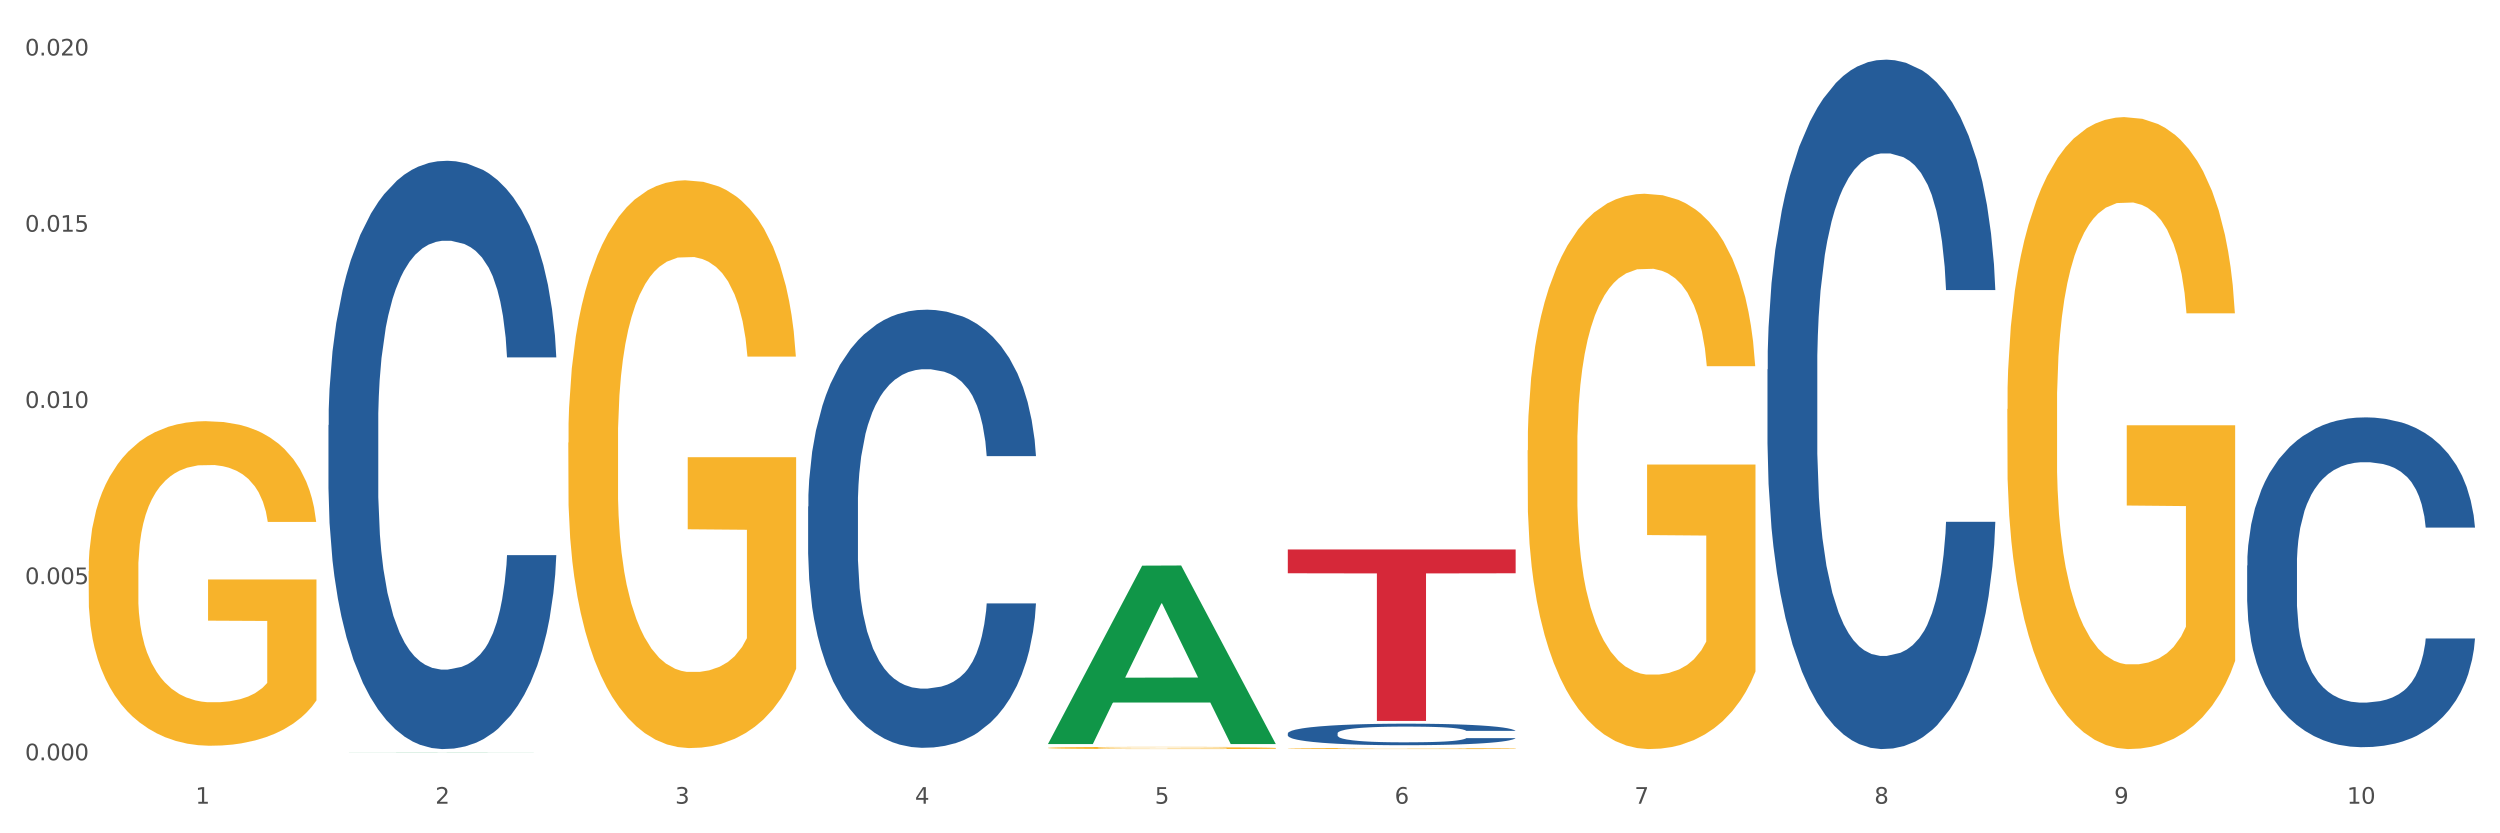 <?xml version="1.0" encoding="utf-8" standalone="no"?>
<!DOCTYPE svg PUBLIC "-//W3C//DTD SVG 1.1//EN"
  "http://www.w3.org/Graphics/SVG/1.1/DTD/svg11.dtd">
<svg xmlns:xlink="http://www.w3.org/1999/xlink" width="1080pt" height="360pt" viewBox="0 0 1080 360" xmlns="http://www.w3.org/2000/svg" version="1.1">
 <rect x="0" y="0" width="1080" height="360" fill="#333333" stroke="none"/>
 <defs>
  <style type="text/css">*{stroke-linejoin: round; stroke-linecap: butt}</style>
 </defs>
 <g id="figure_1">
  <g id="patch_1">
   <path d="M 0 360 
L 1080 360 
L 1080 0 
L 0 0 
z
" style="fill: #ffffff; stroke: #ffffff; stroke-linejoin: miter"/>
  </g>
  <g id="axes_1">
   <g id="matplotlib.axis_1">
    <g id="xtick_1">
     <g id="text_1">
      <!-- 1 -->
      <g style="fill: #4d4d4d" transform="translate(84.444 347.204) scale(0.096 -0.096)">
       <defs>
        <path id="DejaVuSans-31" d="M 794 531 
L 1825 531 
L 1825 4091 
L 703 3866 
L 703 4441 
L 1819 4666 
L 2450 4666 
L 2450 531 
L 3481 531 
L 3481 0 
L 794 0 
L 794 531 
z
" transform="scale(0.016)"/>
       </defs>
       <use xlink:href="#DejaVuSans-31"/>
      </g>
     </g>
    </g>
    <g id="xtick_2">
     <g id="text_2">
      <!-- 2 -->
      <g style="fill: #4d4d4d" transform="translate(188.053 347.204) scale(0.096 -0.096)">
       <defs>
        <path id="DejaVuSans-32" d="M 1228 531 
L 3431 531 
L 3431 0 
L 469 0 
L 469 531 
Q 828 903 1448 1529 
Q 2069 2156 2228 2338 
Q 2531 2678 2651 2914 
Q 2772 3150 2772 3378 
Q 2772 3750 2511 3984 
Q 2250 4219 1831 4219 
Q 1534 4219 1204 4116 
Q 875 4013 500 3803 
L 500 4441 
Q 881 4594 1212 4672 
Q 1544 4750 1819 4750 
Q 2544 4750 2975 4387 
Q 3406 4025 3406 3419 
Q 3406 3131 3298 2873 
Q 3191 2616 2906 2266 
Q 2828 2175 2409 1742 
Q 1991 1309 1228 531 
z
" transform="scale(0.016)"/>
       </defs>
       <use xlink:href="#DejaVuSans-32"/>
      </g>
     </g>
    </g>
    <g id="xtick_3">
     <g id="text_3">
      <!-- 3 -->
      <g style="fill: #4d4d4d" transform="translate(291.663 347.204) scale(0.096 -0.096)">
       <defs>
        <path id="DejaVuSans-33" d="M 2597 2516 
Q 3050 2419 3304 2112 
Q 3559 1806 3559 1356 
Q 3559 666 3084 287 
Q 2609 -91 1734 -91 
Q 1441 -91 1130 -33 
Q 819 25 488 141 
L 488 750 
Q 750 597 1062 519 
Q 1375 441 1716 441 
Q 2309 441 2620 675 
Q 2931 909 2931 1356 
Q 2931 1769 2642 2001 
Q 2353 2234 1838 2234 
L 1294 2234 
L 1294 2753 
L 1863 2753 
Q 2328 2753 2575 2939 
Q 2822 3125 2822 3475 
Q 2822 3834 2567 4026 
Q 2313 4219 1838 4219 
Q 1578 4219 1281 4162 
Q 984 4106 628 3988 
L 628 4550 
Q 988 4650 1302 4700 
Q 1616 4750 1894 4750 
Q 2613 4750 3031 4423 
Q 3450 4097 3450 3541 
Q 3450 3153 3228 2886 
Q 3006 2619 2597 2516 
z
" transform="scale(0.016)"/>
       </defs>
       <use xlink:href="#DejaVuSans-33"/>
      </g>
     </g>
    </g>
    <g id="xtick_4">
     <g id="text_4">
      <!-- 4 -->
      <g style="fill: #4d4d4d" transform="translate(395.273 347.204) scale(0.096 -0.096)">
       <defs>
        <path id="DejaVuSans-34" d="M 2419 4116 
L 825 1625 
L 2419 1625 
L 2419 4116 
z
M 2253 4666 
L 3047 4666 
L 3047 1625 
L 3713 1625 
L 3713 1100 
L 3047 1100 
L 3047 0 
L 2419 0 
L 2419 1100 
L 313 1100 
L 313 1709 
L 2253 4666 
z
" transform="scale(0.016)"/>
       </defs>
       <use xlink:href="#DejaVuSans-34"/>
      </g>
     </g>
    </g>
    <g id="xtick_5">
     <g id="text_5">
      <!-- 5 -->
      <g style="fill: #4d4d4d" transform="translate(498.883 347.204) scale(0.096 -0.096)">
       <defs>
        <path id="DejaVuSans-35" d="M 691 4666 
L 3169 4666 
L 3169 4134 
L 1269 4134 
L 1269 2991 
Q 1406 3038 1543 3061 
Q 1681 3084 1819 3084 
Q 2600 3084 3056 2656 
Q 3513 2228 3513 1497 
Q 3513 744 3044 326 
Q 2575 -91 1722 -91 
Q 1428 -91 1123 -41 
Q 819 9 494 109 
L 494 744 
Q 775 591 1075 516 
Q 1375 441 1709 441 
Q 2250 441 2565 725 
Q 2881 1009 2881 1497 
Q 2881 1984 2565 2268 
Q 2250 2553 1709 2553 
Q 1456 2553 1204 2497 
Q 953 2441 691 2322 
L 691 4666 
z
" transform="scale(0.016)"/>
       </defs>
       <use xlink:href="#DejaVuSans-35"/>
      </g>
     </g>
    </g>
    <g id="xtick_6">
     <g id="text_6">
      <!-- 6 -->
      <g style="fill: #4d4d4d" transform="translate(602.492 347.204) scale(0.096 -0.096)">
       <defs>
        <path id="DejaVuSans-36" d="M 2113 2584 
Q 1688 2584 1439 2293 
Q 1191 2003 1191 1497 
Q 1191 994 1439 701 
Q 1688 409 2113 409 
Q 2538 409 2786 701 
Q 3034 994 3034 1497 
Q 3034 2003 2786 2293 
Q 2538 2584 2113 2584 
z
M 3366 4563 
L 3366 3988 
Q 3128 4100 2886 4159 
Q 2644 4219 2406 4219 
Q 1781 4219 1451 3797 
Q 1122 3375 1075 2522 
Q 1259 2794 1537 2939 
Q 1816 3084 2150 3084 
Q 2853 3084 3261 2657 
Q 3669 2231 3669 1497 
Q 3669 778 3244 343 
Q 2819 -91 2113 -91 
Q 1303 -91 875 529 
Q 447 1150 447 2328 
Q 447 3434 972 4092 
Q 1497 4750 2381 4750 
Q 2619 4750 2861 4703 
Q 3103 4656 3366 4563 
z
" transform="scale(0.016)"/>
       </defs>
       <use xlink:href="#DejaVuSans-36"/>
      </g>
     </g>
    </g>
    <g id="xtick_7">
     <g id="text_7">
      <!-- 7 -->
      <g style="fill: #4d4d4d" transform="translate(706.102 347.204) scale(0.096 -0.096)">
       <defs>
        <path id="DejaVuSans-37" d="M 525 4666 
L 3525 4666 
L 3525 4397 
L 1831 0 
L 1172 0 
L 2766 4134 
L 525 4134 
L 525 4666 
z
" transform="scale(0.016)"/>
       </defs>
       <use xlink:href="#DejaVuSans-37"/>
      </g>
     </g>
    </g>
    <g id="xtick_8">
     <g id="text_8">
      <!-- 8 -->
      <g style="fill: #4d4d4d" transform="translate(809.712 347.204) scale(0.096 -0.096)">
       <defs>
        <path id="DejaVuSans-38" d="M 2034 2216 
Q 1584 2216 1326 1975 
Q 1069 1734 1069 1313 
Q 1069 891 1326 650 
Q 1584 409 2034 409 
Q 2484 409 2743 651 
Q 3003 894 3003 1313 
Q 3003 1734 2745 1975 
Q 2488 2216 2034 2216 
z
M 1403 2484 
Q 997 2584 770 2862 
Q 544 3141 544 3541 
Q 544 4100 942 4425 
Q 1341 4750 2034 4750 
Q 2731 4750 3128 4425 
Q 3525 4100 3525 3541 
Q 3525 3141 3298 2862 
Q 3072 2584 2669 2484 
Q 3125 2378 3379 2068 
Q 3634 1759 3634 1313 
Q 3634 634 3220 271 
Q 2806 -91 2034 -91 
Q 1263 -91 848 271 
Q 434 634 434 1313 
Q 434 1759 690 2068 
Q 947 2378 1403 2484 
z
M 1172 3481 
Q 1172 3119 1398 2916 
Q 1625 2713 2034 2713 
Q 2441 2713 2670 2916 
Q 2900 3119 2900 3481 
Q 2900 3844 2670 4047 
Q 2441 4250 2034 4250 
Q 1625 4250 1398 4047 
Q 1172 3844 1172 3481 
z
" transform="scale(0.016)"/>
       </defs>
       <use xlink:href="#DejaVuSans-38"/>
      </g>
     </g>
    </g>
    <g id="xtick_9">
     <g id="text_9">
      <!-- 9 -->
      <g style="fill: #4d4d4d" transform="translate(913.322 347.204) scale(0.096 -0.096)">
       <defs>
        <path id="DejaVuSans-39" d="M 703 97 
L 703 672 
Q 941 559 1184 500 
Q 1428 441 1663 441 
Q 2288 441 2617 861 
Q 2947 1281 2994 2138 
Q 2813 1869 2534 1725 
Q 2256 1581 1919 1581 
Q 1219 1581 811 2004 
Q 403 2428 403 3163 
Q 403 3881 828 4315 
Q 1253 4750 1959 4750 
Q 2769 4750 3195 4129 
Q 3622 3509 3622 2328 
Q 3622 1225 3098 567 
Q 2575 -91 1691 -91 
Q 1453 -91 1209 -44 
Q 966 3 703 97 
z
M 1959 2075 
Q 2384 2075 2632 2365 
Q 2881 2656 2881 3163 
Q 2881 3666 2632 3958 
Q 2384 4250 1959 4250 
Q 1534 4250 1286 3958 
Q 1038 3666 1038 3163 
Q 1038 2656 1286 2365 
Q 1534 2075 1959 2075 
z
" transform="scale(0.016)"/>
       </defs>
       <use xlink:href="#DejaVuSans-39"/>
      </g>
     </g>
    </g>
    <g id="xtick_10">
     <g id="text_10">
      <!-- 10 -->
      <g style="fill: #4d4d4d" transform="translate(1013.877 347.204) scale(0.096 -0.096)">
       <defs>
        <path id="DejaVuSans-30" d="M 2034 4250 
Q 1547 4250 1301 3770 
Q 1056 3291 1056 2328 
Q 1056 1369 1301 889 
Q 1547 409 2034 409 
Q 2525 409 2770 889 
Q 3016 1369 3016 2328 
Q 3016 3291 2770 3770 
Q 2525 4250 2034 4250 
z
M 2034 4750 
Q 2819 4750 3233 4129 
Q 3647 3509 3647 2328 
Q 3647 1150 3233 529 
Q 2819 -91 2034 -91 
Q 1250 -91 836 529 
Q 422 1150 422 2328 
Q 422 3509 836 4129 
Q 1250 4750 2034 4750 
z
" transform="scale(0.016)"/>
       </defs>
       <use xlink:href="#DejaVuSans-31"/>
       <use xlink:href="#DejaVuSans-30" transform="translate(63.623 0)"/>
      </g>
     </g>
    </g>
    <g id="xtick_11"/>
    <g id="xtick_12"/>
    <g id="xtick_13"/>
    <g id="xtick_14"/>
    <g id="xtick_15"/>
    <g id="xtick_16"/>
    <g id="xtick_17"/>
    <g id="xtick_18"/>
    <g id="xtick_19"/>
   </g>
   <g id="matplotlib.axis_2">
    <g id="ytick_1">
     <g id="text_11">
      <!-- 0.000 -->
      <g style="fill: #4d4d4d" transform="translate(10.8 328.45) scale(0.096 -0.096)">
       <defs>
        <path id="DejaVuSans-2e" d="M 684 794 
L 1344 794 
L 1344 0 
L 684 0 
L 684 794 
z
" transform="scale(0.016)"/>
       </defs>
       <use xlink:href="#DejaVuSans-30"/>
       <use xlink:href="#DejaVuSans-2e" transform="translate(63.623 0)"/>
       <use xlink:href="#DejaVuSans-30" transform="translate(95.41 0)"/>
       <use xlink:href="#DejaVuSans-30" transform="translate(159.033 0)"/>
       <use xlink:href="#DejaVuSans-30" transform="translate(222.656 0)"/>
      </g>
     </g>
    </g>
    <g id="ytick_2">
     <g id="text_12">
      <!-- 0.005 -->
      <g style="fill: #4d4d4d" transform="translate(10.8 252.332) scale(0.096 -0.096)">
       <use xlink:href="#DejaVuSans-30"/>
       <use xlink:href="#DejaVuSans-2e" transform="translate(63.623 0)"/>
       <use xlink:href="#DejaVuSans-30" transform="translate(95.41 0)"/>
       <use xlink:href="#DejaVuSans-30" transform="translate(159.033 0)"/>
       <use xlink:href="#DejaVuSans-35" transform="translate(222.656 0)"/>
      </g>
     </g>
    </g>
    <g id="ytick_3">
     <g id="text_13">
      <!-- 0.010 -->
      <g style="fill: #4d4d4d" transform="translate(10.8 176.215) scale(0.096 -0.096)">
       <use xlink:href="#DejaVuSans-30"/>
       <use xlink:href="#DejaVuSans-2e" transform="translate(63.623 0)"/>
       <use xlink:href="#DejaVuSans-30" transform="translate(95.41 0)"/>
       <use xlink:href="#DejaVuSans-31" transform="translate(159.033 0)"/>
       <use xlink:href="#DejaVuSans-30" transform="translate(222.656 0)"/>
      </g>
     </g>
    </g>
    <g id="ytick_4">
     <g id="text_14">
      <!-- 0.015 -->
      <g style="fill: #4d4d4d" transform="translate(10.8 100.097) scale(0.096 -0.096)">
       <use xlink:href="#DejaVuSans-30"/>
       <use xlink:href="#DejaVuSans-2e" transform="translate(63.623 0)"/>
       <use xlink:href="#DejaVuSans-30" transform="translate(95.41 0)"/>
       <use xlink:href="#DejaVuSans-31" transform="translate(159.033 0)"/>
       <use xlink:href="#DejaVuSans-35" transform="translate(222.656 0)"/>
      </g>
     </g>
    </g>
    <g id="ytick_5">
     <g id="text_15">
      <!-- 0.020 -->
      <g style="fill: #4d4d4d" transform="translate(10.8 23.98) scale(0.096 -0.096)">
       <use xlink:href="#DejaVuSans-30"/>
       <use xlink:href="#DejaVuSans-2e" transform="translate(63.623 0)"/>
       <use xlink:href="#DejaVuSans-30" transform="translate(95.41 0)"/>
       <use xlink:href="#DejaVuSans-32" transform="translate(159.033 0)"/>
       <use xlink:href="#DejaVuSans-30" transform="translate(222.656 0)"/>
      </g>
     </g>
    </g>
    <g id="ytick_6"/>
    <g id="ytick_7"/>
    <g id="ytick_8"/>
    <g id="ytick_9"/>
   </g>
   <g id="PolyCollection_1">
    <path d="M 141.893 324.949 
L 141.994 324.949 
L 182.584 324.891 
L 199.428 324.891 
L 240.322 324.95 
L 220.839 324.95 
L 212.011 324.936 
L 170.102 324.936 
L 169.798 324.936 
L 161.274 324.95 
L 141.893 324.95 
L 141.893 324.949 
L 175.379 324.928 
L 206.734 324.928 
L 191.209 324.904 
L 191.006 324.903 
L 190.803 324.904 
L 175.278 324.928 
L 175.379 324.928 
L 141.893 324.949 
z
" clip-path="url(#p0d3ce2582d)" style="fill: #109648"/>
    <path d="M 452.722 323.088 
L 452.838 323.088 
L 452.838 323.056 
L 453.071 323.029 
L 454.233 322.963 
L 455.976 322.908 
L 457.254 322.879 
L 458.532 322.855 
L 460.043 322.832 
L 461.903 322.807 
L 465.273 322.771 
L 467.364 322.753 
L 469.921 322.733 
L 474.569 322.705 
L 477.939 322.689 
L 481.426 322.676 
L 487.12 322.66 
L 490.839 322.653 
L 494.79 322.648 
L 499.554 322.644 
L 503.157 322.644 
L 511.059 322.646 
L 517.799 322.654 
L 521.053 322.66 
L 525.237 322.671 
L 527.445 322.678 
L 531.047 322.692 
L 534.766 322.71 
L 537.322 322.726 
L 541.157 322.756 
L 544.062 322.786 
L 546.735 322.823 
L 548.13 322.848 
L 549.176 322.872 
L 550.105 322.899 
L 551.035 322.943 
L 530.117 322.943 
L 529.304 322.912 
L 528.026 322.883 
L 526.166 322.855 
L 524.539 322.837 
L 521.75 322.815 
L 519.194 322.801 
L 516.521 322.79 
L 513.267 322.782 
L 510.71 322.777 
L 507.108 322.774 
L 500.019 322.775 
L 495.255 322.782 
L 492.001 322.79 
L 489.909 322.798 
L 488.05 322.807 
L 485.958 322.819 
L 483.517 322.838 
L 481.774 322.855 
L 480.031 322.876 
L 478.637 322.897 
L 477.358 322.921 
L 476.312 322.948 
L 475.499 322.975 
L 474.802 323.008 
L 474.221 323.064 
L 474.221 323.184 
L 474.453 323.212 
L 475.034 323.248 
L 475.731 323.275 
L 476.894 323.307 
L 477.939 323.329 
L 479.915 323.361 
L 482.123 323.387 
L 483.866 323.404 
L 485.609 323.418 
L 488.631 323.438 
L 492.001 323.453 
L 494.906 323.463 
L 498.857 323.472 
L 501.53 323.475 
L 503.854 323.477 
L 509.548 323.477 
L 513.616 323.474 
L 518.148 323.468 
L 521.634 323.46 
L 524.539 323.451 
L 527.793 323.435 
L 529.885 323.42 
L 529.885 323.236 
L 504.319 323.235 
L 504.319 323.113 
L 551.151 323.113 
L 551.151 323.472 
L 549.176 323.49 
L 546.968 323.507 
L 544.644 323.522 
L 541.157 323.54 
L 536.974 323.558 
L 533.255 323.57 
L 529.304 323.581 
L 524.656 323.591 
L 518.613 323.599 
L 514.894 323.603 
L 510.246 323.605 
L 504.784 323.606 
L 500.019 323.605 
L 495.371 323.6 
L 490.49 323.592 
L 485.725 323.581 
L 482.123 323.569 
L 478.52 323.555 
L 474.686 323.537 
L 471.664 323.519 
L 469.34 323.503 
L 466.783 323.483 
L 463.994 323.457 
L 461.903 323.433 
L 460.043 323.409 
L 458.068 323.377 
L 456.673 323.35 
L 455.279 323.315 
L 454.465 323.29 
L 453.535 323.25 
L 452.838 323.195 
L 452.722 323.088 
z
" clip-path="url(#p0d3ce2582d)" style="fill: #f7b32b"/>
    <path d="M 556.332 323.352 
L 556.448 323.351 
L 556.448 323.336 
L 556.68 323.323 
L 557.842 323.29 
L 559.586 323.263 
L 560.864 323.249 
L 562.142 323.237 
L 563.653 323.226 
L 565.512 323.214 
L 568.882 323.196 
L 570.974 323.187 
L 573.531 323.177 
L 578.179 323.164 
L 581.549 323.156 
L 585.035 323.149 
L 590.73 323.142 
L 594.448 323.138 
L 598.4 323.135 
L 603.164 323.134 
L 606.767 323.133 
L 614.669 323.135 
L 621.409 323.139 
L 624.663 323.142 
L 628.846 323.147 
L 631.054 323.15 
L 634.657 323.157 
L 638.375 323.166 
L 640.932 323.174 
L 644.767 323.189 
L 647.672 323.203 
L 650.345 323.221 
L 651.74 323.234 
L 652.785 323.246 
L 653.715 323.259 
L 654.645 323.28 
L 633.727 323.28 
L 632.914 323.265 
L 631.635 323.251 
L 629.776 323.237 
L 628.149 323.228 
L 625.36 323.218 
L 622.803 323.211 
L 620.131 323.205 
L 616.877 323.201 
L 614.32 323.199 
L 610.718 323.197 
L 603.629 323.198 
L 598.864 323.201 
L 595.61 323.205 
L 593.519 323.209 
L 591.659 323.214 
L 589.568 323.22 
L 587.127 323.229 
L 585.384 323.237 
L 583.641 323.247 
L 582.246 323.258 
L 580.968 323.27 
L 579.922 323.283 
L 579.109 323.296 
L 578.412 323.313 
L 577.83 323.34 
L 577.83 323.399 
L 578.063 323.412 
L 578.644 323.43 
L 579.341 323.444 
L 580.503 323.459 
L 581.549 323.47 
L 583.525 323.486 
L 585.733 323.499 
L 587.476 323.507 
L 589.219 323.514 
L 592.24 323.523 
L 595.61 323.531 
L 598.516 323.536 
L 602.467 323.54 
L 605.14 323.542 
L 607.464 323.543 
L 613.158 323.543 
L 617.225 323.542 
L 621.758 323.539 
L 625.244 323.535 
L 628.149 323.53 
L 631.403 323.522 
L 633.495 323.515 
L 633.495 323.424 
L 607.929 323.424 
L 607.929 323.364 
L 654.761 323.364 
L 654.761 323.54 
L 652.785 323.549 
L 650.577 323.558 
L 648.253 323.565 
L 644.767 323.574 
L 640.583 323.583 
L 636.865 323.589 
L 632.914 323.594 
L 628.265 323.599 
L 622.222 323.603 
L 618.504 323.605 
L 613.855 323.606 
L 608.394 323.606 
L 603.629 323.606 
L 598.981 323.603 
L 594.1 323.599 
L 589.335 323.594 
L 585.733 323.588 
L 582.13 323.581 
L 578.295 323.572 
L 575.274 323.564 
L 572.95 323.556 
L 570.393 323.546 
L 567.604 323.533 
L 565.512 323.521 
L 563.653 323.509 
L 561.677 323.494 
L 560.283 323.48 
L 558.888 323.463 
L 558.075 323.451 
L 557.145 323.431 
L 556.448 323.404 
L 556.332 323.352 
z
" clip-path="url(#p0d3ce2582d)" style="fill: #f7b32b"/>
    <path d="M 659.941 194.555 
L 660.058 194.336 
L 660.058 186.448 
L 660.29 179.656 
L 661.452 163.223 
L 663.195 149.639 
L 664.474 142.408 
L 665.752 136.493 
L 667.263 130.577 
L 669.122 124.442 
L 672.492 115.459 
L 674.584 110.858 
L 677.14 106.037 
L 681.789 99.026 
L 685.159 95.082 
L 688.645 91.796 
L 694.339 87.852 
L 698.058 86.099 
L 702.009 84.784 
L 706.774 83.908 
L 710.376 83.689 
L 718.279 84.346 
L 725.019 86.318 
L 728.273 87.852 
L 732.456 90.481 
L 734.664 92.234 
L 738.267 95.74 
L 741.985 100.341 
L 744.542 104.285 
L 748.377 111.734 
L 751.282 119.184 
L 753.955 128.386 
L 755.349 134.74 
L 756.395 140.656 
L 757.325 147.448 
L 758.255 158.184 
L 737.337 158.184 
L 736.523 150.515 
L 735.245 143.285 
L 733.386 136.274 
L 731.759 131.892 
L 728.97 126.414 
L 726.413 122.908 
L 723.74 120.279 
L 720.487 118.088 
L 717.93 116.993 
L 714.327 116.116 
L 707.239 116.335 
L 702.474 118.088 
L 699.22 120.279 
L 697.128 122.251 
L 695.269 124.442 
L 693.177 127.509 
L 690.737 132.111 
L 688.994 136.274 
L 687.251 141.532 
L 685.856 146.791 
L 684.578 152.925 
L 683.532 159.498 
L 682.719 166.291 
L 682.021 174.617 
L 681.44 188.42 
L 681.44 218.437 
L 681.673 225.229 
L 682.254 234.212 
L 682.951 241.005 
L 684.113 249.111 
L 685.159 254.589 
L 687.134 262.477 
L 689.342 269.05 
L 691.086 273.213 
L 692.829 276.718 
L 695.85 281.539 
L 699.22 285.483 
L 702.125 287.893 
L 706.077 290.084 
L 708.749 290.96 
L 711.074 291.398 
L 716.768 291.398 
L 720.835 290.741 
L 725.367 289.207 
L 728.854 287.235 
L 731.759 284.825 
L 735.013 280.881 
L 737.104 277.157 
L 737.104 231.364 
L 711.538 231.145 
L 711.538 200.69 
L 758.371 200.69 
L 758.371 290.084 
L 756.395 294.685 
L 754.187 298.848 
L 751.863 302.573 
L 748.377 307.174 
L 744.193 311.556 
L 740.475 314.623 
L 736.523 317.252 
L 731.875 319.663 
L 725.832 321.854 
L 722.113 322.73 
L 717.465 323.387 
L 712.003 323.606 
L 707.239 323.168 
L 702.59 322.073 
L 697.71 320.101 
L 692.945 317.252 
L 689.342 314.404 
L 685.74 310.898 
L 681.905 306.297 
L 678.884 301.915 
L 676.559 297.971 
L 674.003 292.932 
L 671.214 286.359 
L 669.122 280.443 
L 667.263 274.308 
L 665.287 266.421 
L 663.893 259.628 
L 662.498 251.083 
L 661.685 244.729 
L 660.755 234.87 
L 660.058 221.066 
L 659.941 194.555 
z
" clip-path="url(#p0d3ce2582d)" style="fill: #f7b32b"/>
    <path d="M 867.161 176.745 
L 867.277 176.495 
L 867.277 167.519 
L 867.51 159.789 
L 868.672 141.089 
L 870.415 125.63 
L 871.693 117.401 
L 872.971 110.669 
L 874.482 103.937 
L 876.342 96.955 
L 879.712 86.732 
L 881.803 81.496 
L 884.36 76.011 
L 889.008 68.032 
L 892.378 63.544 
L 895.865 59.804 
L 901.559 55.316 
L 905.278 53.321 
L 909.229 51.825 
L 913.993 50.827 
L 917.596 50.578 
L 925.498 51.326 
L 932.238 53.57 
L 935.492 55.316 
L 939.676 58.308 
L 941.884 60.302 
L 945.486 64.292 
L 949.205 69.528 
L 951.761 74.016 
L 955.596 82.494 
L 958.501 90.971 
L 961.174 101.444 
L 962.569 108.674 
L 963.615 115.407 
L 964.544 123.136 
L 965.474 135.354 
L 944.556 135.354 
L 943.743 126.627 
L 942.465 118.399 
L 940.605 110.42 
L 938.978 105.433 
L 936.189 99.2 
L 933.633 95.21 
L 930.96 92.218 
L 927.706 89.725 
L 925.149 88.478 
L 921.547 87.481 
L 914.458 87.73 
L 909.694 89.725 
L 906.44 92.218 
L 904.348 94.462 
L 902.489 96.955 
L 900.397 100.446 
L 897.956 105.682 
L 896.213 110.42 
L 894.47 116.404 
L 893.076 122.388 
L 891.797 129.37 
L 890.751 136.85 
L 889.938 144.58 
L 889.241 154.055 
L 888.66 169.763 
L 888.66 203.923 
L 888.892 211.652 
L 889.473 221.875 
L 890.17 229.605 
L 891.333 238.83 
L 892.378 245.064 
L 894.354 254.04 
L 896.562 261.52 
L 898.305 266.258 
L 900.048 270.247 
L 903.07 275.733 
L 906.44 280.221 
L 909.345 282.964 
L 913.296 285.457 
L 915.969 286.455 
L 918.293 286.953 
L 923.987 286.953 
L 928.055 286.205 
L 932.587 284.46 
L 936.073 282.216 
L 938.978 279.473 
L 942.232 274.985 
L 944.324 270.746 
L 944.324 218.634 
L 918.758 218.385 
L 918.758 183.726 
L 965.59 183.726 
L 965.59 285.457 
L 963.615 290.693 
L 961.407 295.431 
L 959.083 299.67 
L 955.596 304.906 
L 951.413 309.893 
L 947.694 313.383 
L 943.743 316.375 
L 939.095 319.118 
L 933.052 321.612 
L 929.333 322.609 
L 924.685 323.357 
L 919.223 323.606 
L 914.458 323.108 
L 909.81 321.861 
L 904.929 319.617 
L 900.164 316.375 
L 896.562 313.134 
L 892.959 309.145 
L 889.125 303.908 
L 886.103 298.922 
L 883.779 294.433 
L 881.222 288.699 
L 878.433 281.218 
L 876.342 274.486 
L 874.482 267.505 
L 872.507 258.528 
L 871.112 250.799 
L 869.718 241.075 
L 868.904 233.844 
L 867.974 222.623 
L 867.277 206.915 
L 867.161 176.745 
z
" clip-path="url(#p0d3ce2582d)" style="fill: #f7b32b"/>
    <path d="M 970.771 244.326 
L 970.887 244.196 
L 970.887 240.552 
L 971.236 235.607 
L 972.516 226.498 
L 974.145 219.602 
L 976.937 211.534 
L 978.45 208.15 
L 980.428 204.376 
L 984.5 198.26 
L 989.154 193.055 
L 992.411 190.192 
L 994.854 188.37 
L 1000.323 185.117 
L 1003.464 183.686 
L 1006.722 182.515 
L 1009.514 181.734 
L 1014.168 180.823 
L 1017.891 180.433 
L 1022.196 180.302 
L 1025.803 180.433 
L 1030.573 180.953 
L 1037.554 182.515 
L 1040.23 183.426 
L 1043.836 184.987 
L 1047.56 187.069 
L 1050.585 189.151 
L 1054.075 192.144 
L 1057.682 196.048 
L 1061.172 200.993 
L 1063.615 205.548 
L 1065.593 210.362 
L 1067.338 216.218 
L 1068.618 222.595 
L 1069.2 227.93 
L 1047.909 227.93 
L 1047.327 223.115 
L 1046.163 217.91 
L 1045 214.396 
L 1043.72 211.534 
L 1041.742 208.28 
L 1039.997 206.198 
L 1037.088 203.726 
L 1034.412 202.164 
L 1032.202 201.253 
L 1029.526 200.473 
L 1023.825 199.692 
L 1019.753 199.692 
L 1017.193 199.952 
L 1014.052 200.603 
L 1011.376 201.514 
L 1008.234 203.075 
L 1005.791 204.767 
L 1003.348 206.979 
L 1001.952 208.541 
L 999.857 211.403 
L 998.461 213.746 
L 996.6 217.78 
L 995.553 220.643 
L 993.691 228.06 
L 992.877 233.525 
L 992.528 237.299 
L 992.295 241.463 
L 992.295 261.763 
L 992.993 270.873 
L 993.575 274.776 
L 994.505 279.201 
L 996.251 284.927 
L 998.81 290.522 
L 1001.486 294.556 
L 1003.697 297.029 
L 1005.791 298.85 
L 1007.885 300.282 
L 1010.445 301.583 
L 1012.539 302.364 
L 1015.681 303.145 
L 1019.404 303.535 
L 1022.312 303.535 
L 1028.246 302.884 
L 1030.922 302.234 
L 1033.482 301.323 
L 1036.274 299.891 
L 1038.484 298.33 
L 1039.764 297.159 
L 1041.859 294.686 
L 1043.487 292.084 
L 1044.884 289.091 
L 1045.814 286.488 
L 1046.861 282.584 
L 1047.676 278.16 
L 1047.909 275.817 
L 1069.2 275.817 
L 1068.735 280.502 
L 1067.92 285.057 
L 1066.291 291.173 
L 1065.012 294.686 
L 1063.034 298.981 
L 1060.939 302.624 
L 1058.031 306.658 
L 1055.355 309.651 
L 1052.562 312.254 
L 1049.537 314.596 
L 1044.069 317.849 
L 1042.091 318.76 
L 1037.903 320.322 
L 1034.645 321.233 
L 1029.875 322.144 
L 1024.988 322.664 
L 1019.869 322.794 
L 1015.332 322.534 
L 1010.329 321.753 
L 1007.187 320.972 
L 1003.697 319.801 
L 999.625 317.979 
L 995.785 315.767 
L 992.179 313.165 
L 988.804 310.172 
L 985.663 306.788 
L 981.591 301.193 
L 978.566 295.727 
L 976.355 290.652 
L 974.843 286.358 
L 973.33 280.893 
L 972.516 277.119 
L 971.236 268.01 
L 970.771 259.551 
L 970.771 244.326 
z
" clip-path="url(#p0d3ce2582d)" style="fill: #255c99"/>
    <path d="M 763.551 159.587 
L 763.668 159.315 
L 763.668 151.698 
L 764.017 141.362 
L 765.296 122.322 
L 766.925 107.905 
L 769.718 91.041 
L 771.23 83.969 
L 773.208 76.081 
L 777.28 63.296 
L 781.934 52.416 
L 785.192 46.432 
L 787.635 42.624 
L 793.103 35.824 
L 796.245 32.832 
L 799.502 30.384 
L 802.295 28.752 
L 806.949 26.848 
L 810.672 26.032 
L 814.976 25.759 
L 818.583 26.032 
L 823.353 27.12 
L 830.334 30.384 
L 833.01 32.288 
L 836.617 35.552 
L 840.34 39.904 
L 843.365 44.256 
L 846.855 50.512 
L 850.462 58.672 
L 853.953 69.008 
L 856.396 78.529 
L 858.374 88.593 
L 860.119 100.833 
L 861.399 114.162 
L 861.981 125.314 
L 840.689 125.314 
L 840.107 115.25 
L 838.944 104.369 
L 837.78 97.025 
L 836.501 91.041 
L 834.523 84.241 
L 832.777 79.889 
L 829.869 74.721 
L 827.193 71.457 
L 824.982 69.553 
L 822.306 67.92 
L 816.605 66.288 
L 812.533 66.288 
L 809.974 66.832 
L 806.832 68.192 
L 804.156 70.097 
L 801.015 73.361 
L 798.572 76.897 
L 796.128 81.521 
L 794.732 84.785 
L 792.638 90.769 
L 791.242 95.665 
L 789.38 104.097 
L 788.333 110.081 
L 786.472 125.586 
L 785.657 137.01 
L 785.308 144.898 
L 785.075 153.602 
L 785.075 196.035 
L 785.773 215.076 
L 786.355 223.236 
L 787.286 232.484 
L 789.031 244.453 
L 791.591 256.149 
L 794.267 264.581 
L 796.477 269.749 
L 798.572 273.557 
L 800.666 276.549 
L 803.225 279.269 
L 805.32 280.901 
L 808.461 282.533 
L 812.184 283.349 
L 815.093 283.349 
L 821.026 281.989 
L 823.702 280.629 
L 826.262 278.725 
L 829.054 275.733 
L 831.265 272.469 
L 832.545 270.021 
L 834.639 264.853 
L 836.268 259.413 
L 837.664 253.157 
L 838.595 247.717 
L 839.642 239.556 
L 840.456 230.308 
L 840.689 225.412 
L 861.981 225.412 
L 861.515 235.204 
L 860.701 244.725 
L 859.072 257.509 
L 857.792 264.853 
L 855.814 273.829 
L 853.72 281.445 
L 850.811 289.878 
L 848.135 296.134 
L 845.343 301.574 
L 842.318 306.47 
L 836.85 313.27 
L 834.872 315.174 
L 830.683 318.438 
L 827.426 320.342 
L 822.655 322.246 
L 817.769 323.334 
L 812.65 323.606 
L 808.112 323.062 
L 803.109 321.43 
L 799.968 319.798 
L 796.477 317.35 
L 792.405 313.542 
L 788.566 308.918 
L 784.959 303.478 
L 781.585 297.222 
L 778.444 290.15 
L 774.371 278.453 
L 771.346 267.029 
L 769.136 256.421 
L 767.623 247.445 
L 766.111 236.02 
L 765.296 228.132 
L 764.017 209.092 
L 763.551 191.411 
L 763.551 159.587 
z
" clip-path="url(#p0d3ce2582d)" style="fill: #255c99"/>
    <path d="M 556.332 316.811 
L 556.448 316.803 
L 556.448 316.565 
L 556.797 316.242 
L 558.077 315.647 
L 559.706 315.196 
L 562.498 314.669 
L 564.011 314.448 
L 565.989 314.201 
L 570.061 313.802 
L 574.715 313.462 
L 577.972 313.275 
L 580.415 313.156 
L 585.884 312.943 
L 589.025 312.85 
L 592.283 312.773 
L 595.075 312.722 
L 599.729 312.663 
L 603.452 312.637 
L 607.757 312.629 
L 611.364 312.637 
L 616.134 312.671 
L 623.115 312.773 
L 625.791 312.833 
L 629.397 312.935 
L 633.121 313.071 
L 636.146 313.207 
L 639.636 313.402 
L 643.243 313.657 
L 646.733 313.98 
L 649.176 314.278 
L 651.154 314.592 
L 652.899 314.975 
L 654.179 315.392 
L 654.761 315.74 
L 633.47 315.74 
L 632.888 315.426 
L 631.724 315.086 
L 630.561 314.856 
L 629.281 314.669 
L 627.303 314.456 
L 625.558 314.32 
L 622.649 314.159 
L 619.973 314.057 
L 617.763 313.997 
L 615.087 313.946 
L 609.386 313.895 
L 605.314 313.895 
L 602.754 313.912 
L 599.613 313.955 
L 596.937 314.014 
L 593.795 314.116 
L 591.352 314.227 
L 588.909 314.371 
L 587.513 314.473 
L 585.418 314.66 
L 584.022 314.813 
L 582.161 315.077 
L 581.114 315.264 
L 579.252 315.749 
L 578.438 316.106 
L 578.089 316.352 
L 577.856 316.624 
L 577.856 317.95 
L 578.554 318.545 
L 579.136 318.8 
L 580.066 319.089 
L 581.812 319.463 
L 584.371 319.829 
L 587.047 320.092 
L 589.258 320.254 
L 591.352 320.373 
L 593.446 320.467 
L 596.006 320.552 
L 598.1 320.603 
L 601.242 320.654 
L 604.965 320.679 
L 607.873 320.679 
L 613.807 320.637 
L 616.483 320.594 
L 619.043 320.535 
L 621.835 320.441 
L 624.045 320.339 
L 625.325 320.262 
L 627.42 320.101 
L 629.048 319.931 
L 630.445 319.735 
L 631.375 319.565 
L 632.422 319.31 
L 633.237 319.021 
L 633.47 318.868 
L 654.761 318.868 
L 654.296 319.174 
L 653.481 319.472 
L 651.852 319.871 
L 650.573 320.101 
L 648.595 320.382 
L 646.5 320.62 
L 643.592 320.883 
L 640.916 321.079 
L 638.123 321.249 
L 635.098 321.402 
L 629.63 321.614 
L 627.652 321.674 
L 623.464 321.776 
L 620.206 321.835 
L 615.436 321.895 
L 610.549 321.929 
L 605.43 321.937 
L 600.893 321.92 
L 595.89 321.869 
L 592.748 321.818 
L 589.258 321.742 
L 585.186 321.623 
L 581.346 321.478 
L 577.74 321.308 
L 574.365 321.113 
L 571.224 320.892 
L 567.152 320.526 
L 564.127 320.169 
L 561.916 319.837 
L 560.404 319.557 
L 558.891 319.2 
L 558.077 318.953 
L 556.797 318.358 
L 556.332 317.806 
L 556.332 316.811 
z
" clip-path="url(#p0d3ce2582d)" style="fill: #255c99"/>
    <path d="M 349.112 218.826 
L 349.229 218.653 
L 349.229 213.813 
L 349.578 207.245 
L 350.857 195.144 
L 352.486 185.983 
L 355.279 175.266 
L 356.791 170.771 
L 358.769 165.758 
L 362.841 157.634 
L 367.495 150.719 
L 370.753 146.916 
L 373.196 144.496 
L 378.664 140.175 
L 381.806 138.273 
L 385.063 136.718 
L 387.856 135.681 
L 392.51 134.471 
L 396.233 133.952 
L 400.537 133.779 
L 404.144 133.952 
L 408.914 134.643 
L 415.895 136.718 
L 418.571 137.928 
L 422.178 140.002 
L 425.901 142.768 
L 428.926 145.534 
L 432.416 149.509 
L 436.023 154.695 
L 439.514 161.264 
L 441.957 167.314 
L 443.935 173.71 
L 445.68 181.489 
L 446.96 189.959 
L 447.542 197.046 
L 426.25 197.046 
L 425.668 190.65 
L 424.505 183.736 
L 423.341 179.068 
L 422.062 175.266 
L 420.084 170.944 
L 418.339 168.178 
L 415.43 164.894 
L 412.754 162.82 
L 410.543 161.61 
L 407.867 160.572 
L 402.166 159.535 
L 398.094 159.535 
L 395.535 159.881 
L 392.393 160.745 
L 389.717 161.955 
L 386.576 164.03 
L 384.133 166.277 
L 381.689 169.215 
L 380.293 171.29 
L 378.199 175.093 
L 376.803 178.204 
L 374.941 183.563 
L 373.894 187.366 
L 372.033 197.219 
L 371.218 204.479 
L 370.869 209.492 
L 370.636 215.023 
L 370.636 241.99 
L 371.334 254.09 
L 371.916 259.276 
L 372.847 265.153 
L 374.592 272.759 
L 377.152 280.192 
L 379.828 285.55 
L 382.038 288.835 
L 384.133 291.255 
L 386.227 293.156 
L 388.786 294.885 
L 390.881 295.922 
L 394.022 296.959 
L 397.745 297.478 
L 400.654 297.478 
L 406.587 296.613 
L 409.263 295.749 
L 411.823 294.539 
L 414.615 292.638 
L 416.826 290.563 
L 418.106 289.008 
L 420.2 285.723 
L 421.829 282.266 
L 423.225 278.29 
L 424.156 274.833 
L 425.203 269.647 
L 426.017 263.77 
L 426.25 260.658 
L 447.542 260.658 
L 447.076 266.881 
L 446.262 272.932 
L 444.633 281.056 
L 443.353 285.723 
L 441.375 291.428 
L 439.281 296.268 
L 436.372 301.626 
L 433.696 305.602 
L 430.904 309.059 
L 427.879 312.171 
L 422.411 316.492 
L 420.433 317.702 
L 416.244 319.777 
L 412.987 320.987 
L 408.216 322.197 
L 403.33 322.888 
L 398.211 323.061 
L 393.673 322.715 
L 388.67 321.678 
L 385.529 320.641 
L 382.038 319.085 
L 377.966 316.665 
L 374.127 313.727 
L 370.52 310.269 
L 367.146 306.294 
L 364.005 301.799 
L 359.932 294.366 
L 356.907 287.106 
L 354.697 280.365 
L 353.184 274.66 
L 351.672 267.4 
L 350.857 262.387 
L 349.578 250.287 
L 349.112 239.051 
L 349.112 218.826 
z
" clip-path="url(#p0d3ce2582d)" style="fill: #255c99"/>
    <path d="M 141.893 183.647 
L 142.009 183.415 
L 142.009 176.916 
L 142.358 168.096 
L 143.638 151.848 
L 145.267 139.547 
L 148.059 125.156 
L 149.572 119.122 
L 151.55 112.391 
L 155.622 101.482 
L 160.276 92.197 
L 163.533 87.091 
L 165.977 83.842 
L 171.445 78.039 
L 174.586 75.486 
L 177.844 73.397 
L 180.636 72.004 
L 185.29 70.379 
L 189.013 69.683 
L 193.318 69.451 
L 196.925 69.683 
L 201.695 70.612 
L 208.676 73.397 
L 211.352 75.022 
L 214.958 77.807 
L 218.682 81.521 
L 221.707 85.234 
L 225.197 90.573 
L 228.804 97.536 
L 232.294 106.356 
L 234.737 114.479 
L 236.715 123.067 
L 238.46 133.512 
L 239.74 144.885 
L 240.322 154.402 
L 219.031 154.402 
L 218.449 145.814 
L 217.285 136.529 
L 216.122 130.263 
L 214.842 125.156 
L 212.864 119.354 
L 211.119 115.64 
L 208.21 111.23 
L 205.534 108.445 
L 203.324 106.82 
L 200.648 105.427 
L 194.947 104.035 
L 190.875 104.035 
L 188.315 104.499 
L 185.174 105.659 
L 182.498 107.284 
L 179.356 110.069 
L 176.913 113.087 
L 174.47 117.033 
L 173.074 119.818 
L 170.979 124.924 
L 169.583 129.102 
L 167.722 136.297 
L 166.675 141.404 
L 164.813 154.634 
L 163.999 164.382 
L 163.65 171.113 
L 163.417 178.541 
L 163.417 214.749 
L 164.115 230.996 
L 164.697 237.96 
L 165.627 245.851 
L 167.373 256.064 
L 169.932 266.044 
L 172.608 273.24 
L 174.819 277.65 
L 176.913 280.899 
L 179.007 283.452 
L 181.567 285.773 
L 183.661 287.166 
L 186.803 288.558 
L 190.526 289.255 
L 193.434 289.255 
L 199.368 288.094 
L 202.044 286.934 
L 204.604 285.309 
L 207.396 282.756 
L 209.606 279.971 
L 210.886 277.882 
L 212.981 273.472 
L 214.609 268.83 
L 216.006 263.491 
L 216.936 258.849 
L 217.983 251.886 
L 218.798 243.994 
L 219.031 239.816 
L 240.322 239.816 
L 239.857 248.172 
L 239.042 256.296 
L 237.413 267.205 
L 236.134 273.472 
L 234.156 281.131 
L 232.061 287.63 
L 229.153 294.825 
L 226.477 300.164 
L 223.684 304.806 
L 220.659 308.984 
L 215.191 314.786 
L 213.213 316.411 
L 209.025 319.196 
L 205.767 320.821 
L 200.997 322.446 
L 196.11 323.374 
L 190.991 323.606 
L 186.454 323.142 
L 181.451 321.75 
L 178.309 320.357 
L 174.819 318.268 
L 170.747 315.018 
L 166.907 311.073 
L 163.301 306.431 
L 159.926 301.092 
L 156.785 295.057 
L 152.713 285.077 
L 149.688 275.328 
L 147.477 266.276 
L 145.965 258.617 
L 144.452 248.868 
L 143.638 242.137 
L 142.358 225.89 
L 141.893 210.803 
L 141.893 183.647 
z
" clip-path="url(#p0d3ce2582d)" style="fill: #255c99"/>
    <path d="M 245.502 191.233 
L 245.619 191.009 
L 245.619 182.945 
L 245.851 176 
L 247.013 159.199 
L 248.756 145.31 
L 250.035 137.917 
L 251.313 131.869 
L 252.824 125.82 
L 254.683 119.548 
L 258.053 110.363 
L 260.145 105.659 
L 262.701 100.731 
L 267.35 93.562 
L 270.72 89.53 
L 274.206 86.169 
L 279.9 82.137 
L 283.619 80.345 
L 287.57 79.001 
L 292.335 78.105 
L 295.937 77.881 
L 303.84 78.553 
L 310.58 80.569 
L 313.834 82.137 
L 318.017 84.825 
L 320.225 86.617 
L 323.828 90.202 
L 327.546 94.906 
L 330.103 98.938 
L 333.938 106.555 
L 336.843 114.172 
L 339.516 123.58 
L 340.91 130.077 
L 341.956 136.125 
L 342.886 143.07 
L 343.816 154.047 
L 322.898 154.047 
L 322.084 146.206 
L 320.806 138.813 
L 318.947 131.645 
L 317.32 127.165 
L 314.531 121.564 
L 311.974 117.98 
L 309.301 115.292 
L 306.048 113.051 
L 303.491 111.931 
L 299.888 111.035 
L 292.8 111.259 
L 288.035 113.051 
L 284.781 115.292 
L 282.689 117.308 
L 280.83 119.548 
L 278.738 122.684 
L 276.298 127.389 
L 274.555 131.645 
L 272.812 137.021 
L 271.417 142.398 
L 270.139 148.67 
L 269.093 155.391 
L 268.28 162.335 
L 267.582 170.848 
L 267.001 184.961 
L 267.001 215.651 
L 267.234 222.596 
L 267.815 231.78 
L 268.512 238.725 
L 269.674 247.014 
L 270.72 252.614 
L 272.695 260.679 
L 274.903 267.399 
L 276.647 271.655 
L 278.39 275.24 
L 281.411 280.168 
L 284.781 284.2 
L 287.686 286.665 
L 291.638 288.905 
L 294.31 289.801 
L 296.635 290.249 
L 302.329 290.249 
L 306.396 289.577 
L 310.928 288.009 
L 314.415 285.992 
L 317.32 283.528 
L 320.574 279.496 
L 322.665 275.688 
L 322.665 228.868 
L 297.099 228.644 
L 297.099 197.506 
L 343.932 197.506 
L 343.932 288.905 
L 341.956 293.609 
L 339.748 297.865 
L 337.424 301.674 
L 333.938 306.378 
L 329.754 310.858 
L 326.036 313.995 
L 322.084 316.683 
L 317.436 319.147 
L 311.393 321.387 
L 307.674 322.283 
L 303.026 322.955 
L 297.564 323.179 
L 292.8 322.731 
L 288.151 321.611 
L 283.271 319.595 
L 278.506 316.683 
L 274.903 313.771 
L 271.301 310.186 
L 267.466 305.482 
L 264.445 301.002 
L 262.12 296.969 
L 259.564 291.817 
L 256.775 285.096 
L 254.683 279.048 
L 252.824 272.775 
L 250.848 264.711 
L 249.454 257.766 
L 248.059 249.03 
L 247.246 242.533 
L 246.316 232.452 
L 245.619 218.339 
L 245.502 191.233 
z
" clip-path="url(#p0d3ce2582d)" style="fill: #f7b32b"/>
    <path d="M 556.332 237.357 
L 654.761 237.357 
L 654.761 247.651 
L 616.042 247.72 
L 616.042 311.433 
L 594.817 311.433 
L 594.817 247.72 
L 556.332 247.651 
L 556.332 237.426 
L 556.332 237.357 
z
" clip-path="url(#p0d3ce2582d)" style="fill: #d62839"/>
    <path d="M 38.283 246.74 
L 38.399 246.611 
L 38.399 242.001 
L 38.632 238.031 
L 39.794 228.426 
L 41.537 220.486 
L 42.815 216.26 
L 44.093 212.802 
L 45.604 209.345 
L 47.464 205.759 
L 50.834 200.508 
L 52.925 197.819 
L 55.482 195.001 
L 60.13 190.903 
L 63.5 188.598 
L 66.987 186.677 
L 72.681 184.372 
L 76.4 183.347 
L 80.351 182.579 
L 85.115 182.067 
L 88.718 181.939 
L 96.62 182.323 
L 103.36 183.475 
L 106.614 184.372 
L 110.798 185.909 
L 113.006 186.933 
L 116.608 188.982 
L 120.327 191.672 
L 122.883 193.977 
L 126.718 198.331 
L 129.623 202.685 
L 132.296 208.064 
L 133.691 211.778 
L 134.737 215.236 
L 135.666 219.206 
L 136.596 225.481 
L 115.678 225.481 
L 114.865 220.998 
L 113.587 216.772 
L 111.727 212.674 
L 110.1 210.113 
L 107.311 206.911 
L 104.755 204.862 
L 102.082 203.325 
L 98.828 202.045 
L 96.271 201.404 
L 92.669 200.892 
L 85.58 201.02 
L 80.816 202.045 
L 77.562 203.325 
L 75.47 204.478 
L 73.611 205.759 
L 71.519 207.552 
L 69.078 210.241 
L 67.335 212.674 
L 65.592 215.748 
L 64.198 218.821 
L 62.919 222.407 
L 61.873 226.249 
L 61.06 230.219 
L 60.363 235.086 
L 59.782 243.154 
L 59.782 260.699 
L 60.014 264.669 
L 60.595 269.919 
L 61.292 273.889 
L 62.455 278.628 
L 63.5 281.829 
L 65.476 286.44 
L 67.684 290.282 
L 69.427 292.715 
L 71.17 294.764 
L 74.192 297.581 
L 77.562 299.887 
L 80.467 301.295 
L 84.418 302.576 
L 87.091 303.088 
L 89.415 303.344 
L 95.109 303.344 
L 99.177 302.96 
L 103.709 302.064 
L 107.195 300.911 
L 110.1 299.502 
L 113.354 297.197 
L 115.446 295.02 
L 115.446 268.255 
L 89.88 268.126 
L 89.88 250.325 
L 136.712 250.325 
L 136.712 302.576 
L 134.737 305.265 
L 132.529 307.699 
L 130.205 309.876 
L 126.718 312.565 
L 122.535 315.126 
L 118.816 316.919 
L 114.865 318.456 
L 110.217 319.865 
L 104.174 321.145 
L 100.455 321.658 
L 95.807 322.042 
L 90.345 322.17 
L 85.58 321.914 
L 80.932 321.274 
L 76.051 320.121 
L 71.286 318.456 
L 67.684 316.791 
L 64.081 314.742 
L 60.247 312.053 
L 57.225 309.492 
L 54.901 307.186 
L 52.344 304.241 
L 49.555 300.399 
L 47.464 296.941 
L 45.604 293.355 
L 43.629 288.745 
L 42.234 284.775 
L 40.84 279.78 
L 40.026 276.066 
L 39.096 270.304 
L 38.399 262.235 
L 38.283 246.74 
z
" clip-path="url(#p0d3ce2582d)" style="fill: #f7b32b"/>
    <path d="M 452.722 321.302 
L 452.823 321.23 
L 493.413 244.36 
L 510.257 244.287 
L 551.151 321.447 
L 531.668 321.447 
L 522.84 303.48 
L 480.932 303.48 
L 480.627 303.769 
L 472.103 321.447 
L 452.722 321.447 
L 452.722 321.302 
L 486.208 292.757 
L 517.564 292.684 
L 502.038 260.734 
L 501.835 260.589 
L 501.632 260.806 
L 486.107 292.684 
L 486.208 292.757 
L 452.722 321.302 
z
" clip-path="url(#p0d3ce2582d)" style="fill: #109648"/>
   </g>
  </g>
 </g>
 <defs>
  <clipPath id="p0d3ce2582d">
   <rect x="38.283" y="10.8" width="1030.917" height="329.109"/>
  </clipPath>
 </defs>
</svg>
